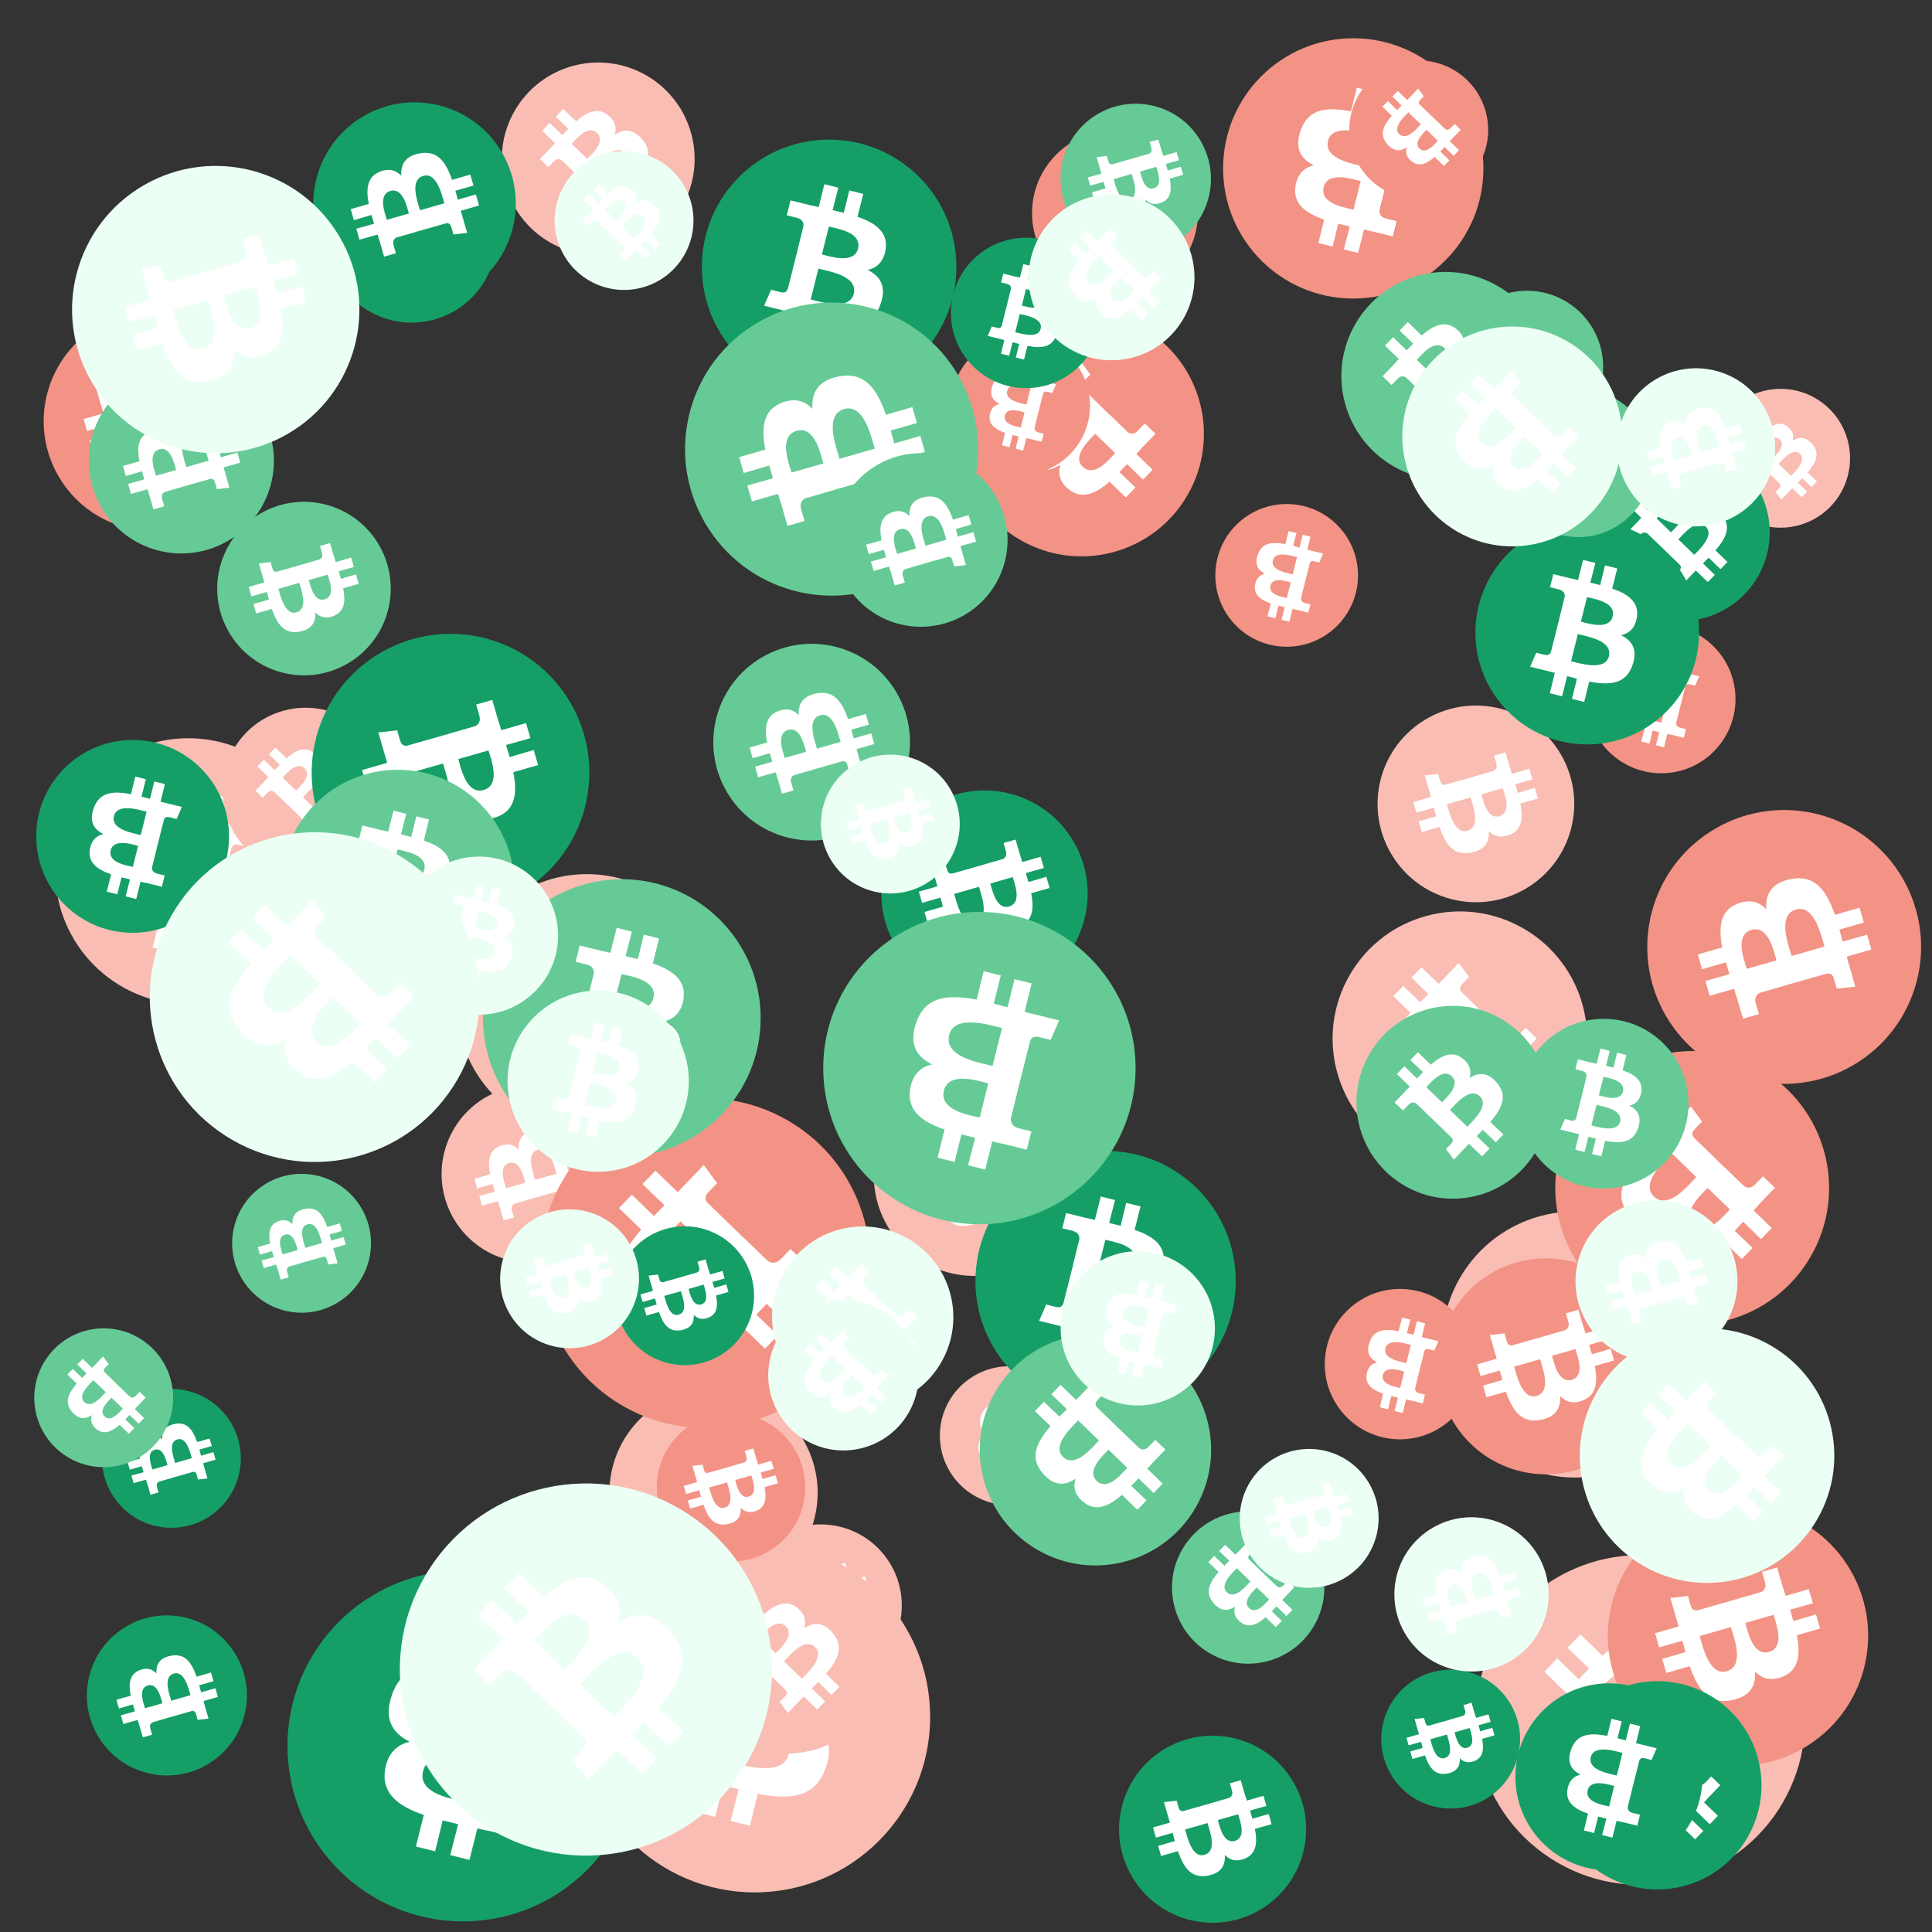 <svg viewBox="0 0 1024 1024"  xmlns="http://www.w3.org/2000/svg">
<rect x="0" y="0" width="1024" height="1024" fill="#333333" stroke="none"/>
<defs>
 <g id="asset1506" desc="Material Icons (Apache 2.0)/Logos/Bitcoin Logo">
  <path d="M738 439 c10 -68 -42 -105 -113 -129 l23 -92 -56 -14 -22 90 c-15 -4 -30 -7 -45 -11 l23 -90 -56 -14 -23 92 c-12 -3 -24 -6 -36 -8 l0 0 -77 -19 -15 60 c0 0 42 10 41 10 23 6 27 21 26 33 l-26 105 c2 0 4 1 6 2 -2 0 -4 -1 -6 -1 l-37 147 c-3 7 -10 17 -26 13 1 1 -41 -10 -41 -10 l-28 64 73 18 c14 3 27 7 40 10 l-23 93 56 14 23 -92 c15 4 30 8 45 12 l-23 92 56 14 23 -93 c96 18 168 11 198 -76 24 -70 -1 -110 -52 -136 37 -8 64 -33 72 -82 l0 0 zm-128 180 c-17 70 -135 32 -173 23 l31 -124 c38 10 160 28 142 101 zm17 -181 c-16 63 -114 31 -145 23 l28 -112 c32 8 134 23 117 89 l0 0 z" />
 </g>
<g id="asset1506_coin"><circle cx="511" cy="511" r="511" /><use href="#asset1506" fill="#FFF"/></g><g id="bitcoinArt10">
<use href="#asset1506_coin" fill="#F9BDB3" transform="translate(463,570) scale(0.104, 0.104) rotate(780, 512, 512)" />
<use href="#asset1506_coin" fill="#F9BDB3" transform="translate(764,642) scale(0.138, 0.138) rotate(1560, 512, 512)" />
<use href="#asset1506_coin" fill="#F9BDB3" transform="translate(392,808) scale(0.084, 0.084) rotate(2580, 512, 512)" />
<use href="#asset1506_coin" fill="#F9BDB3" transform="translate(29,391) scale(0.138, 0.138) rotate(540, 512, 512)" />
<use href="#asset1506_coin" fill="#F9BDB3" transform="translate(907,206) scale(0.072, 0.072) rotate(1740, 512, 512)" />
<use href="#asset1506_coin" fill="#F9BDB3" transform="translate(234,575) scale(0.092, 0.092) rotate(1320, 512, 512)" />
<use href="#asset1506_coin" fill="#F9BDB3" transform="translate(242,463) scale(0.135, 0.135) rotate(2400, 512, 512)" />
<use href="#asset1506_coin" fill="#F9BDB3" transform="translate(307,817) scale(0.182, 0.182) rotate(3240, 512, 512)" />
<use href="#asset1506_coin" fill="#F9BDB3" transform="translate(364,823) scale(0.104, 0.104) rotate(2460, 512, 512)" />
<use href="#asset1506_coin" fill="#F9BDB3" transform="translate(323,736) scale(0.108, 0.108) rotate(2520, 512, 512)" />
<use href="#asset1506_coin" fill="#F9BDB3" transform="translate(730,374) scale(0.102, 0.102) rotate(420, 512, 512)" />
<use href="#asset1506_coin" fill="#F9BDB3" transform="translate(811,684) scale(0.078, 0.078) rotate(300, 512, 512)" />
<use href="#asset1506_coin" fill="#F9BDB3" transform="translate(118,375) scale(0.086, 0.086) rotate(3180, 512, 512)" />
<use href="#asset1506_coin" fill="#F9BDB3" transform="translate(266,33) scale(0.100, 0.100) rotate(300, 512, 512)" />
<use href="#asset1506_coin" fill="#F9BDB3" transform="translate(498,724) scale(0.072, 0.072) rotate(540, 512, 512)" />
<use href="#asset1506_coin" fill="#F9BDB3" transform="translate(782,824) scale(0.171, 0.171) rotate(3180, 512, 512)" />
<use href="#asset1506_coin" fill="#F9BDB3" transform="translate(706,483) scale(0.132, 0.132) rotate(3360, 512, 512)" />
<use href="#asset1506_coin" fill="#F9BDB3" transform="translate(106,107) scale(0.072, 0.072) rotate(1680, 512, 512)" />
<use href="#asset1506_coin" fill="#F39385" transform="translate(899,483) scale(0.084, 0.084) rotate(3480, 512, 512)" />
<use href="#asset1506_coin" fill="#F39385" transform="translate(648,20) scale(0.135, 0.135) rotate(2340, 512, 512)" />
<use href="#asset1506_coin" fill="#F39385" transform="translate(824,557) scale(0.142, 0.142) rotate(1560, 512, 512)" />
<use href="#asset1506_coin" fill="#F39385" transform="translate(852,798) scale(0.135, 0.135) rotate(3300, 512, 512)" />
<use href="#asset1506_coin" fill="#F39385" transform="translate(23,165) scale(0.114, 0.114) rotate(2580, 512, 512)" />
<use href="#asset1506_coin" fill="#F39385" transform="translate(841,331) scale(0.077, 0.077) rotate(900, 512, 512)" />
<use href="#asset1506_coin" fill="#F39385" transform="translate(644,267) scale(0.074, 0.074) rotate(1260, 512, 512)" />
<use href="#asset1506_coin" fill="#F39385" transform="translate(800,272) scale(0.072, 0.072) rotate(1200, 512, 512)" />
<use href="#asset1506_coin" fill="#F39385" transform="translate(715,32) scale(0.072, 0.072) rotate(480, 512, 512)" />
<use href="#asset1506_coin" fill="#F39385" transform="translate(508,165) scale(0.127, 0.127) rotate(1560, 512, 512)" />
<use href="#asset1506_coin" fill="#F39385" transform="translate(286,582) scale(0.171, 0.171) rotate(480, 512, 512)" />
<use href="#asset1506_coin" fill="#F39385" transform="translate(504,178) scale(0.072, 0.072) rotate(2700, 512, 512)" />
<use href="#asset1506_coin" fill="#F39385" transform="translate(702,683) scale(0.078, 0.078) rotate(900, 512, 512)" />
<use href="#asset1506_coin" fill="#F39385" transform="translate(547,69) scale(0.086, 0.086) rotate(0, 512, 512)" />
<use href="#asset1506_coin" fill="#F39385" transform="translate(348,749) scale(0.077, 0.077) rotate(1500, 512, 512)" />
<use href="#asset1506_coin" fill="#F39385" transform="translate(303,804) scale(0.072, 0.072) rotate(1680, 512, 512)" />
<use href="#asset1506_coin" fill="#F39385" transform="translate(762,667) scale(0.112, 0.112) rotate(2580, 512, 512)" />
<use href="#asset1506_coin" fill="#F39385" transform="translate(873,429) scale(0.142, 0.142) rotate(600, 512, 512)" />
<use href="#asset1506_coin" fill="#159F67" transform="translate(732,885) scale(0.072, 0.072) rotate(60, 512, 512)" />
<use href="#asset1506_coin" fill="#159F67" transform="translate(844,235) scale(0.092, 0.092) rotate(1380, 512, 512)" />
<use href="#asset1506_coin" fill="#159F67" transform="translate(165,336) scale(0.144, 0.144) rotate(780, 512, 512)" />
<use href="#asset1506_coin" fill="#159F67" transform="translate(46,856) scale(0.083, 0.083) rotate(960, 512, 512)" />
<use href="#asset1506_coin" fill="#159F67" transform="translate(173,81) scale(0.088, 0.088) rotate(3360, 512, 512)" />
<use href="#asset1506_coin" fill="#159F67" transform="translate(467,419) scale(0.107, 0.107) rotate(1500, 512, 512)" />
<use href="#asset1506_coin" fill="#159F67" transform="translate(152,832) scale(0.182, 0.182) rotate(1620, 512, 512)" />
<use href="#asset1506_coin" fill="#159F67" transform="translate(326,650) scale(0.072, 0.072) rotate(2220, 512, 512)" />
<use href="#asset1506_coin" fill="#159F67" transform="translate(823,891) scale(0.108, 0.108) rotate(480, 512, 512)" />
<use href="#asset1506_coin" fill="#159F67" transform="translate(517,610) scale(0.135, 0.135) rotate(3240, 512, 512)" />
<use href="#asset1506_coin" fill="#159F67" transform="translate(54,736) scale(0.072, 0.072) rotate(3120, 512, 512)" />
<use href="#asset1506_coin" fill="#159F67" transform="translate(166,54) scale(0.105, 0.105) rotate(3480, 512, 512)" />
<use href="#asset1506_coin" fill="#159F67" transform="translate(782,276) scale(0.116, 0.116) rotate(1800, 512, 512)" />
<use href="#asset1506_coin" fill="#159F67" transform="translate(803,892) scale(0.097, 0.097) rotate(1260, 512, 512)" />
<use href="#asset1506_coin" fill="#159F67" transform="translate(19,392) scale(0.100, 0.100) rotate(1980, 512, 512)" />
<use href="#asset1506_coin" fill="#159F67" transform="translate(372,74) scale(0.132, 0.132) rotate(720, 512, 512)" />
<use href="#asset1506_coin" fill="#159F67" transform="translate(593,920) scale(0.097, 0.097) rotate(780, 512, 512)" />
<use href="#asset1506_coin" fill="#159F67" transform="translate(504,126) scale(0.078, 0.078) rotate(1800, 512, 512)" />
<use href="#asset1506_coin" fill="#66CA96" transform="translate(769,154) scale(0.079, 0.079) rotate(3180, 512, 512)" />
<use href="#asset1506_coin" fill="#66CA96" transform="translate(115,266) scale(0.090, 0.090) rotate(1860, 512, 512)" />
<use href="#asset1506_coin" fill="#66CA96" transform="translate(805,540) scale(0.088, 0.088) rotate(360, 512, 512)" />
<use href="#asset1506_coin" fill="#66CA96" transform="translate(797,206) scale(0.077, 0.077) rotate(1860, 512, 512)" />
<use href="#asset1506_coin" fill="#66CA96" transform="translate(363,160) scale(0.152, 0.152) rotate(2760, 512, 512)" />
<use href="#asset1506_coin" fill="#66CA96" transform="translate(621,801) scale(0.079, 0.079) rotate(1200, 512, 512)" />
<use href="#asset1506_coin" fill="#66CA96" transform="translate(442,240) scale(0.090, 0.090) rotate(240, 512, 512)" />
<use href="#asset1506_coin" fill="#66CA96" transform="translate(436,483) scale(0.162, 0.162) rotate(1620, 512, 512)" />
<use href="#asset1506_coin" fill="#66CA96" transform="translate(562,55) scale(0.078, 0.078) rotate(60, 512, 512)" />
<use href="#asset1506_coin" fill="#66CA96" transform="translate(378,341) scale(0.102, 0.102) rotate(240, 512, 512)" />
<use href="#asset1506_coin" fill="#66CA96" transform="translate(719,533) scale(0.100, 0.100) rotate(2100, 512, 512)" />
<use href="#asset1506_coin" fill="#66CA96" transform="translate(149,408) scale(0.121, 0.121) rotate(720, 512, 512)" />
<use href="#asset1506_coin" fill="#66CA96" transform="translate(123,622) scale(0.072, 0.072) rotate(3480, 512, 512)" />
<use href="#asset1506_coin" fill="#66CA96" transform="translate(18,704) scale(0.072, 0.072) rotate(480, 512, 512)" />
<use href="#asset1506_coin" fill="#66CA96" transform="translate(519,707) scale(0.120, 0.120) rotate(1560, 512, 512)" />
<use href="#asset1506_coin" fill="#66CA96" transform="translate(47,195) scale(0.096, 0.096) rotate(1320, 512, 512)" />
<use href="#asset1506_coin" fill="#66CA96" transform="translate(256,466) scale(0.144, 0.144) rotate(3240, 512, 512)" />
<use href="#asset1506_coin" fill="#66CA96" transform="translate(711,144) scale(0.108, 0.108) rotate(2460, 512, 512)" />
<use href="#asset1506_coin" fill="#EBFFF4" transform="translate(435,400) scale(0.072, 0.072) rotate(2220, 512, 512)" />
<use href="#asset1506_coin" fill="#EBFFF4" transform="translate(739,804) scale(0.080, 0.080) rotate(1680, 512, 512)" />
<use href="#asset1506_coin" fill="#EBFFF4" transform="translate(857,195) scale(0.082, 0.082) rotate(2760, 512, 512)" />
<use href="#asset1506_coin" fill="#EBFFF4" transform="translate(743,173) scale(0.114, 0.114) rotate(3360, 512, 512)" />
<use href="#asset1506_coin" fill="#EBFFF4" transform="translate(657,768) scale(0.072, 0.072) rotate(2220, 512, 512)" />
<use href="#asset1506_coin" fill="#EBFFF4" transform="translate(294,80) scale(0.072, 0.072) rotate(300, 512, 512)" />
<use href="#asset1506_coin" fill="#EBFFF4" transform="translate(269,525) scale(0.094, 0.094) rotate(360, 512, 512)" />
<use href="#asset1506_coin" fill="#EBFFF4" transform="translate(835,636) scale(0.084, 0.084) rotate(3120, 512, 512)" />
<use href="#asset1506_coin" fill="#EBFFF4" transform="translate(409,650) scale(0.094, 0.094) rotate(1560, 512, 512)" />
<use href="#asset1506_coin" fill="#EBFFF4" transform="translate(545,103) scale(0.086, 0.086) rotate(2280, 512, 512)" />
<use href="#asset1506_coin" fill="#EBFFF4" transform="translate(837,704) scale(0.132, 0.132) rotate(120, 512, 512)" />
<use href="#asset1506_coin" fill="#EBFFF4" transform="translate(38,88) scale(0.149, 0.149) rotate(2220, 512, 512)" />
<use href="#asset1506_coin" fill="#EBFFF4" transform="translate(212,454) scale(0.082, 0.082) rotate(1080, 512, 512)" />
<use href="#asset1506_coin" fill="#EBFFF4" transform="translate(212,786) scale(0.193, 0.193) rotate(3180, 512, 512)" />
<use href="#asset1506_coin" fill="#EBFFF4" transform="translate(265,641) scale(0.072, 0.072) rotate(3300, 512, 512)" />
<use href="#asset1506_coin" fill="#EBFFF4" transform="translate(79,441) scale(0.171, 0.171) rotate(840, 512, 512)" />
<use href="#asset1506_coin" fill="#EBFFF4" transform="translate(407,689) scale(0.078, 0.078) rotate(3000, 512, 512)" />
<use href="#asset1506_coin" fill="#EBFFF4" transform="translate(562,663) scale(0.080, 0.080) rotate(1980, 512, 512)" />
</g>
</defs>
<use href="#bitcoinArt10" />
</svg>
